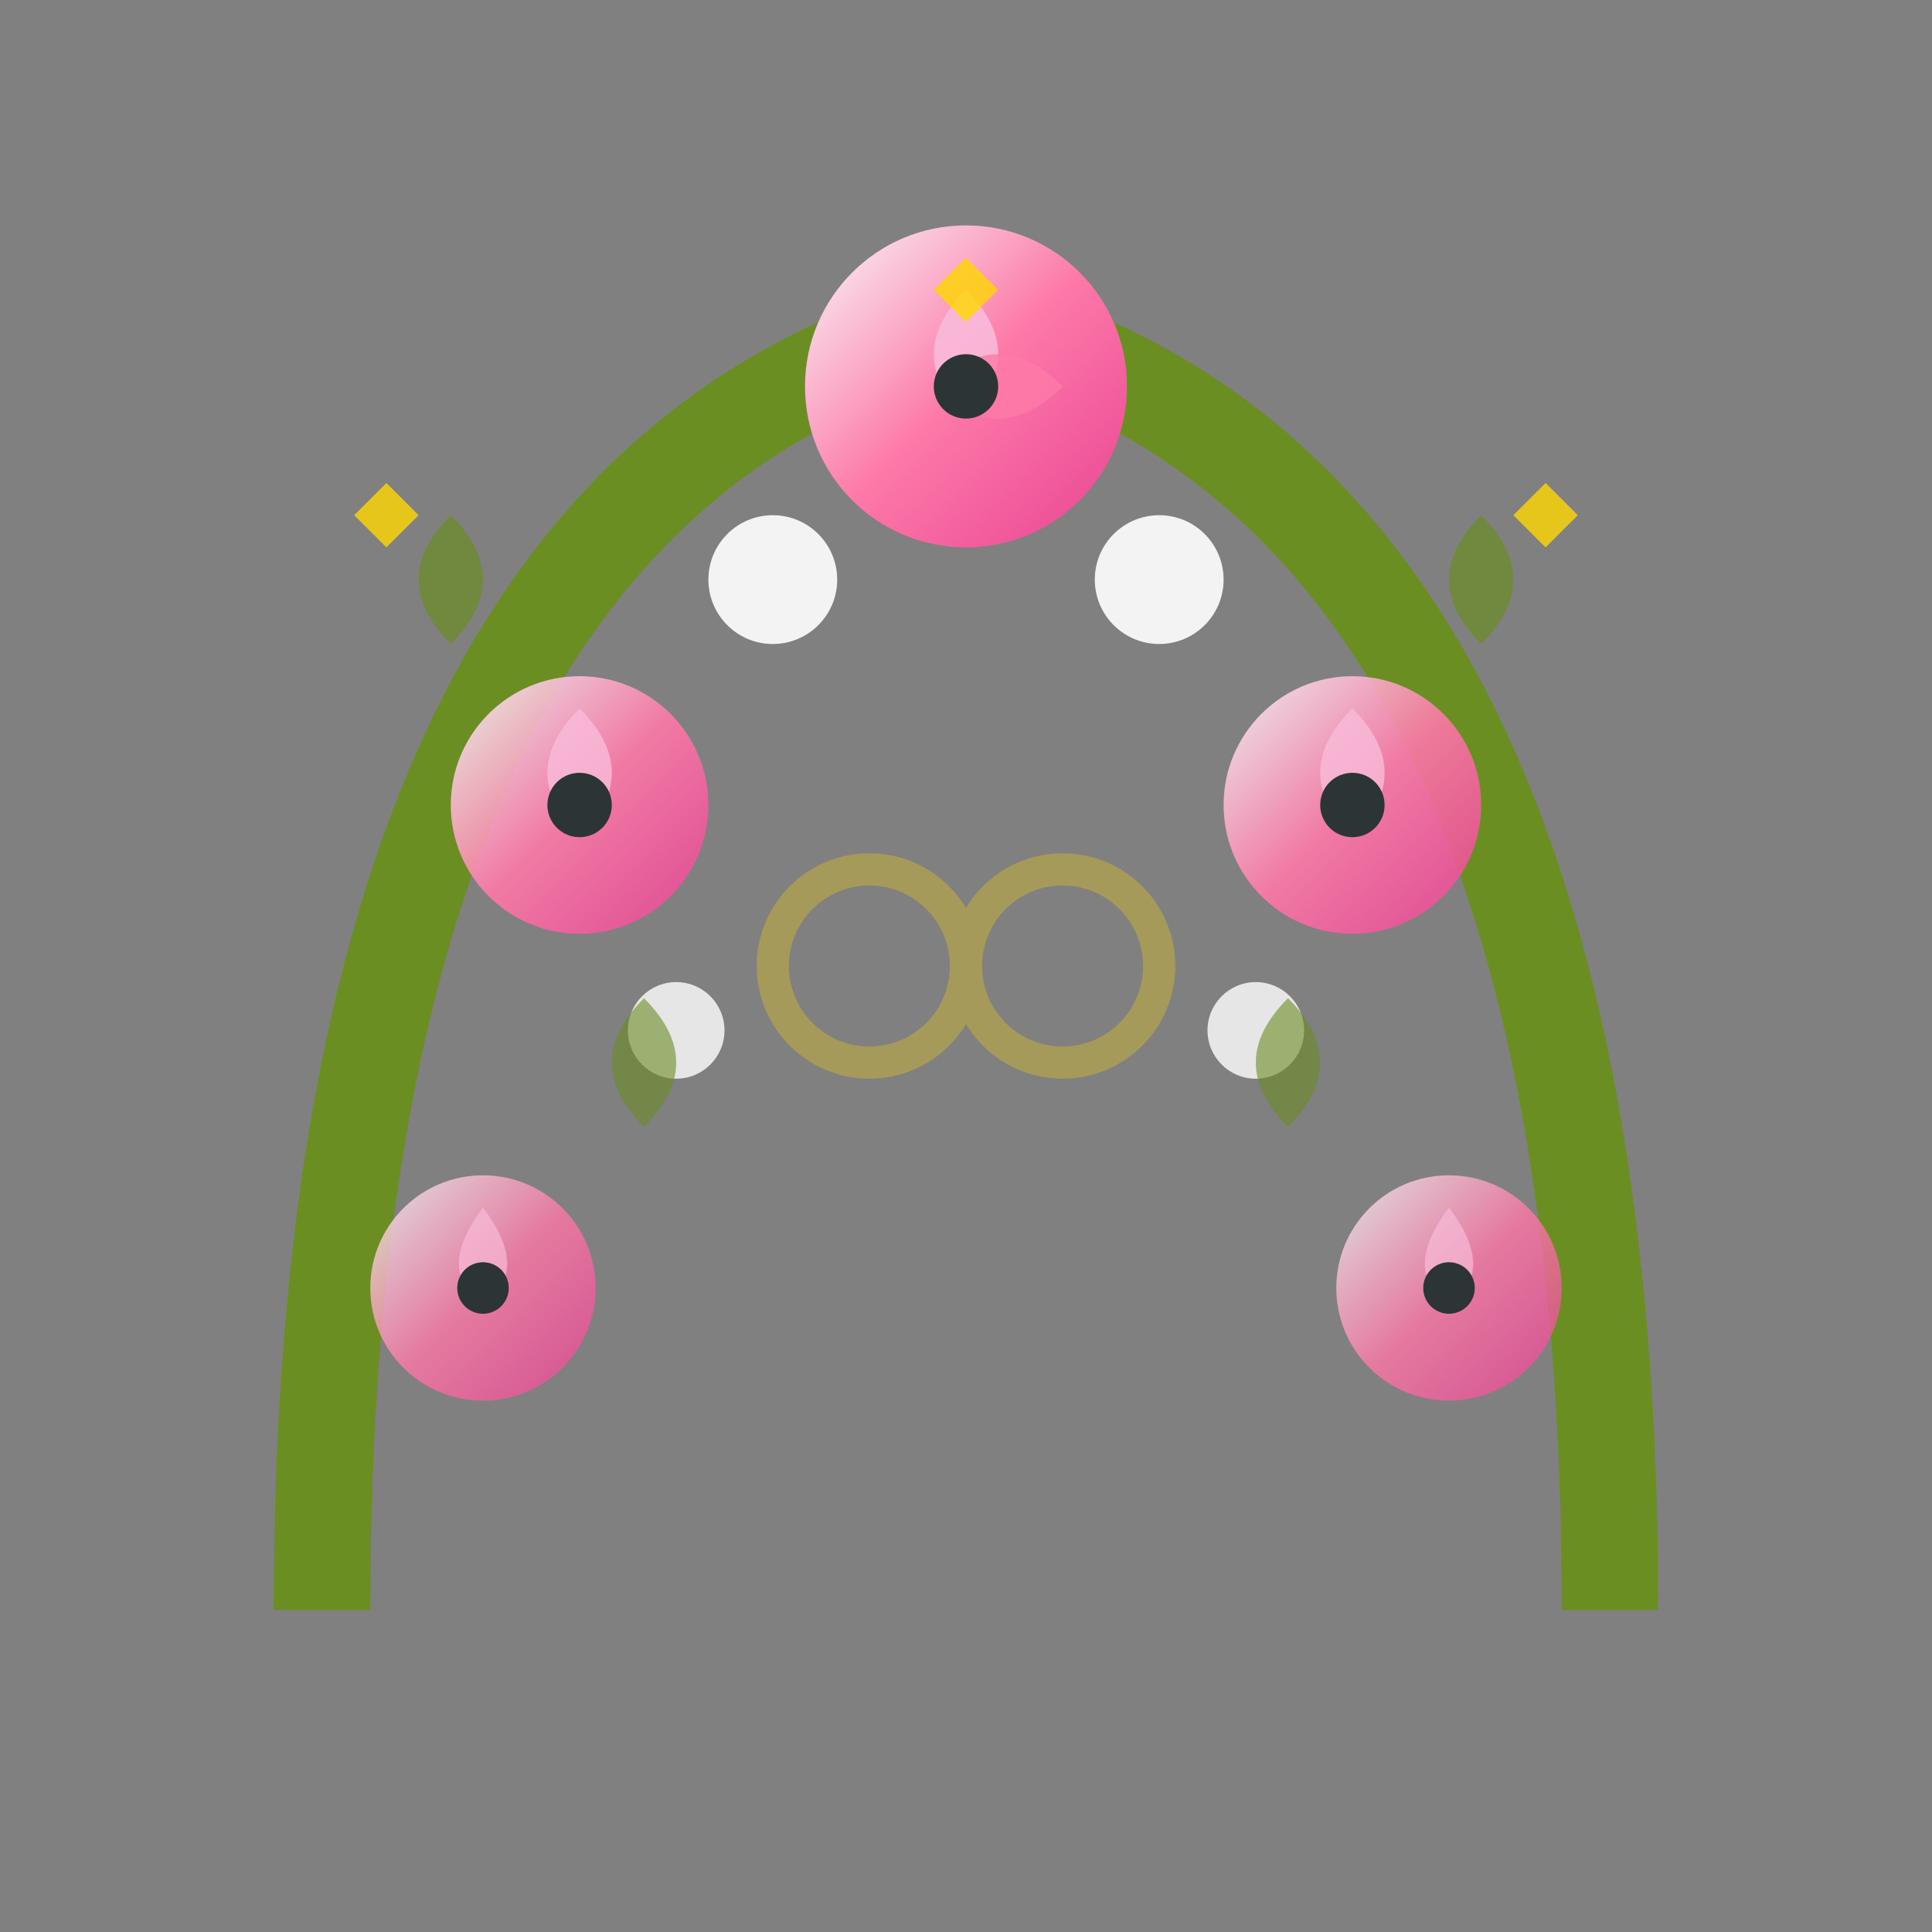 <svg width="60" height="60" viewBox="0 0 60 60" fill="none" xmlns="http://www.w3.org/2000/svg">
  <rect x="0" y="0" width="60" height="60" fill="#808080" stroke="none"/>
  <!-- Wedding composition icon -->
  <defs>
    <linearGradient id="weddingGrad" x1="0%" y1="0%" x2="100%" y2="100%">
      <stop offset="0%" style="stop-color:#f8f9fa;stop-opacity:1" />
      <stop offset="50%" style="stop-color:#fd79a8;stop-opacity:1" />
      <stop offset="100%" style="stop-color:#e84393;stop-opacity:1" />
    </linearGradient>
  </defs>
  
  <!-- Wedding arch/frame -->
  <path d="M10 50 Q10 15, 30 10 Q50 15, 50 50" stroke="#6b8e23" stroke-width="3" fill="none"/>
  
  <!-- Arch flowers -->
  <!-- Top center -->
  <g transform="translate(30,12)">
    <circle cx="0" cy="0" r="5" fill="url(#weddingGrad)"/>
    <path d="M0 -3 Q-2 -1, 0 1 Q2 -1, 0 -3" fill="#f8bbd9" opacity="0.9"/>
    <path d="M3 0 Q1 -2, -1 0 Q1 2, 3 0" fill="#fd79a8" opacity="0.8"/>
    <circle cx="0" cy="0" r="1" fill="#2d3436"/>
  </g>
  
  <!-- Left side flowers -->
  <g transform="translate(18,25)">
    <circle cx="0" cy="0" r="4" fill="url(#weddingGrad)" opacity="0.9"/>
    <path d="M0 -3 Q-2 -1, 0 1 Q2 -1, 0 -3" fill="#f8bbd9" opacity="0.8"/>
    <circle cx="0" cy="0" r="1" fill="#2d3436"/>
  </g>
  
  <g transform="translate(15,40)">
    <circle cx="0" cy="0" r="3.5" fill="url(#weddingGrad)" opacity="0.8"/>
    <path d="M0 -2.5 Q-1.5 -0.5, 0 0.5 Q1.5 -0.5, 0 -2.5" fill="#f8bbd9" opacity="0.7"/>
    <circle cx="0" cy="0" r="0.8" fill="#2d3436"/>
  </g>
  
  <!-- Right side flowers -->
  <g transform="translate(42,25)">
    <circle cx="0" cy="0" r="4" fill="url(#weddingGrad)" opacity="0.9"/>
    <path d="M0 -3 Q-2 -1, 0 1 Q2 -1, 0 -3" fill="#f8bbd9" opacity="0.8"/>
    <circle cx="0" cy="0" r="1" fill="#2d3436"/>
  </g>
  
  <g transform="translate(45,40)">
    <circle cx="0" cy="0" r="3.5" fill="url(#weddingGrad)" opacity="0.8"/>
    <path d="M0 -2.5 Q-1.5 -0.5, 0 0.5 Q1.5 -0.5, 0 -2.5" fill="#f8bbd9" opacity="0.7"/>
    <circle cx="0" cy="0" r="0.8" fill="#2d3436"/>
  </g>
  
  <!-- Small decorative flowers -->
  <circle cx="24" cy="18" r="2" fill="#ffffff" opacity="0.9"/>
  <circle cx="36" cy="18" r="2" fill="#ffffff" opacity="0.9"/>
  <circle cx="21" cy="32" r="1.5" fill="#ffffff" opacity="0.8"/>
  <circle cx="39" cy="32" r="1.5" fill="#ffffff" opacity="0.8"/>
  
  <!-- Green foliage along arch -->
  <path d="M14 20 Q12 18, 14 16 Q16 18, 14 20" fill="#6b8e23" opacity="0.7"/>
  <path d="M46 20 Q48 18, 46 16 Q44 18, 46 20" fill="#6b8e23" opacity="0.7"/>
  <path d="M20 35 Q18 33, 20 31 Q22 33, 20 35" fill="#6b8e23" opacity="0.6"/>
  <path d="M40 35 Q42 33, 40 31 Q38 33, 40 35" fill="#6b8e23" opacity="0.6"/>
  
  <!-- Wedding rings symbol -->
  <g transform="translate(30,30)" opacity="0.3">
    <circle cx="-3" cy="0" r="3" fill="none" stroke="#ffd700" stroke-width="1"/>
    <circle cx="3" cy="0" r="3" fill="none" stroke="#ffd700" stroke-width="1"/>
  </g>
  
  <!-- Sparkle effects -->
  <g opacity="0.8">
    <path d="M12 15 L13 16 L12 17 L11 16 Z" fill="#ffd700"/>
    <path d="M48 15 L49 16 L48 17 L47 16 Z" fill="#ffd700"/>
    <path d="M30 8 L31 9 L30 10 L29 9 Z" fill="#ffd700"/>
  </g>
</svg>